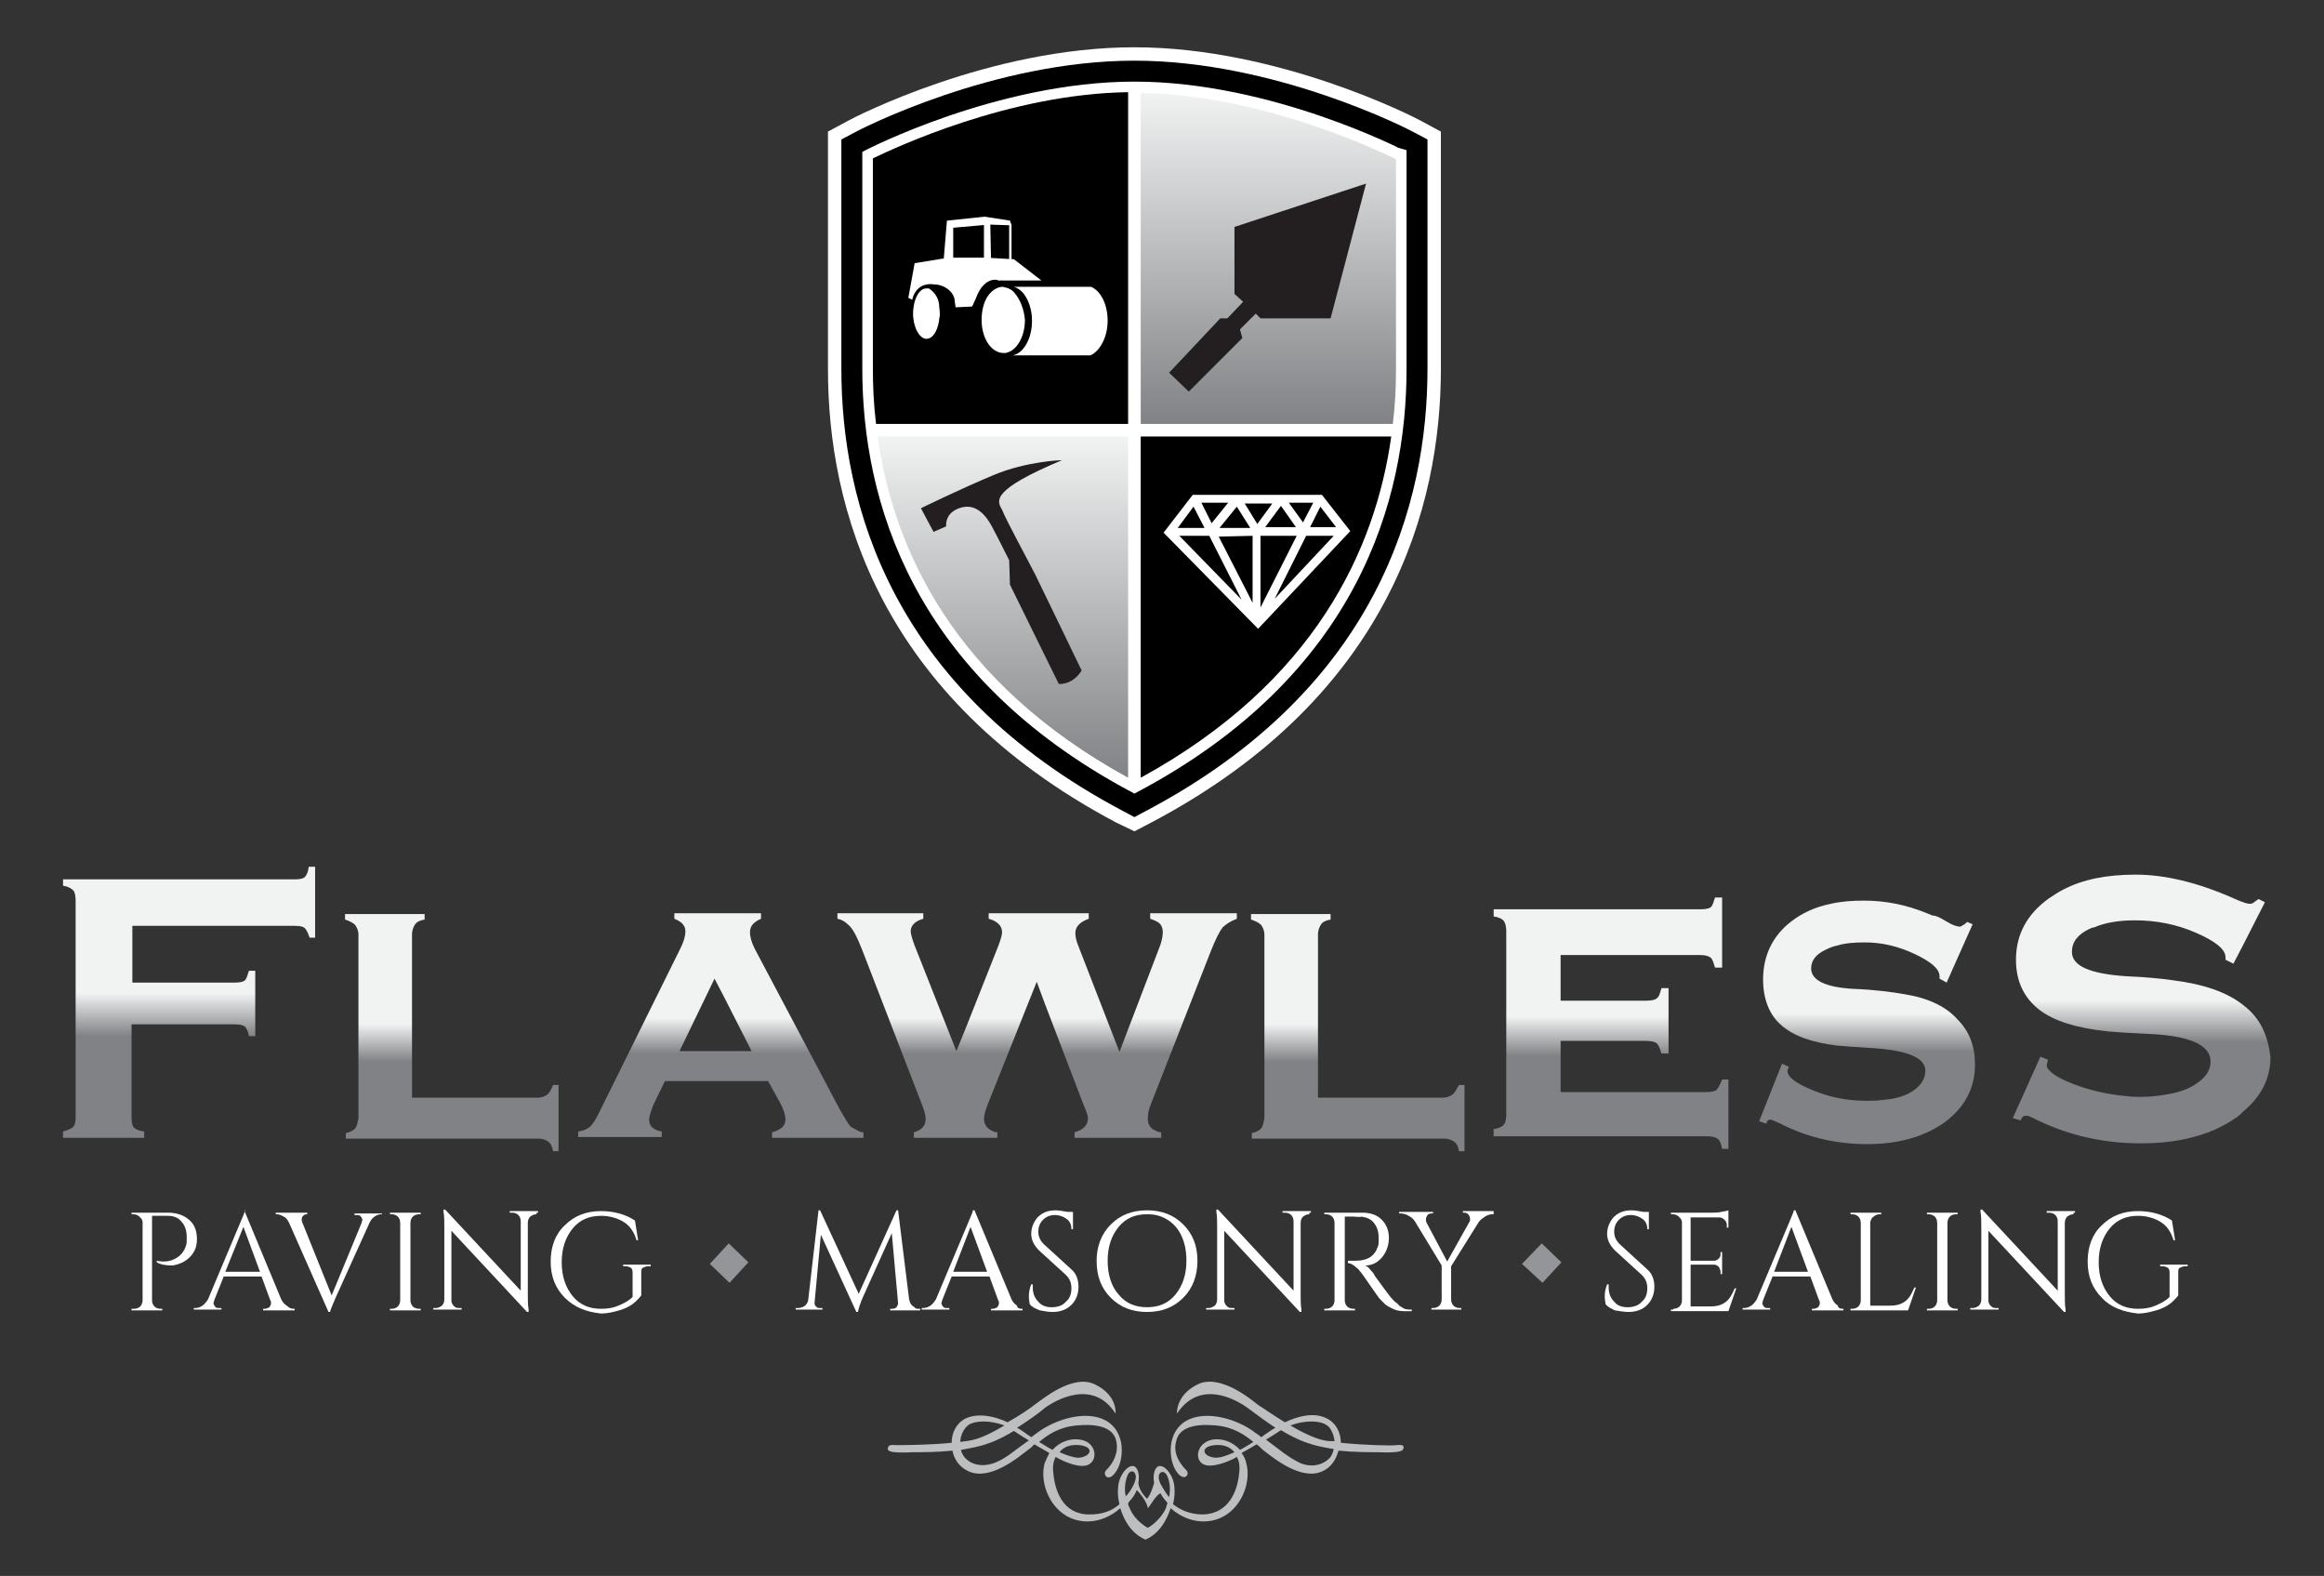 <?xml version="1.0" encoding="utf-8"?>
<!-- Generator: Adobe Illustrator 18.1.1, SVG Export Plug-In . SVG Version: 6.00 Build 0)  -->
<!DOCTYPE svg PUBLIC "-//W3C//DTD SVG 1.1//EN" "http://www.w3.org/Graphics/SVG/1.1/DTD/svg11.dtd">
<svg version="1.1" id="Layer_1" xmlns="http://www.w3.org/2000/svg" xmlns:xlink="http://www.w3.org/1999/xlink" x="0px" y="0px"
	 viewBox="0 0 295 200" enable-background="new 0 0 295 200" xml:space="preserve">
<rect x="0" y="0" width="295" height="200" fill="#333333" stroke="none"/>
<path fill="#FFFFFF" d="M141.7,104.4c-30.2-16-36.6-40.1-36.6-57.5V16.7l2.6-1.4c0.7-0.4,17.9-9.3,36.3-9.3
	c18.3,0,35.6,8.9,36.3,9.3l2.6,1.4v30.1c0,17.4-6.4,41.5-36.6,57.5l-2.3,1.2L141.7,104.4z"/>
<path d="M142.5,102.9c-29.5-15.6-35.7-39.1-35.7-56.1V17.7l1.7-0.9c0.7-0.4,17.6-9.1,35.5-9.1c17.9,0,34.8,8.7,35.5,9.1l1.7,0.9
	v29.1c0,17-6.2,40.5-35.7,56.1l-1.5,0.8L142.5,102.9z"/>
<path fill="#FFFFFF" stroke="#FFFFFF" stroke-width="1.084" stroke-miterlimit="10" d="M144,10.9c-17.3,0-34,8.7-34,8.7
	s0,10.8,0,27.2c0,16.4,6.1,38.5,34,53.3c28-14.8,34-36.9,34-53.3c0-16.4,0-27.2,0-27.2S161.3,10.9,144,10.9z"/>
<path d="M144.8,98.7c22.1-12.1,29.8-29,31.8-43.3h-31.8V98.7z"/>
<path d="M143.2,11.7c-15.1,0.2-29.7,7.1-32.4,8.4v26.7c0,2.2,0.1,4.5,0.4,7h32V11.7z"/>
<linearGradient id="SVGID_1_" gradientUnits="userSpaceOnUse" x1="127.281" y1="98.722" x2="127.281" y2="55.392">
	<stop  offset="0" style="stop-color:#808285"/>
	<stop  offset="1" style="stop-color:#F1F2F2"/>
</linearGradient>
<path fill="url(#SVGID_1_)" d="M111.4,55.4c2,14.3,9.7,31.2,31.8,43.3V55.4H111.4z"/>
<linearGradient id="SVGID_2_" gradientUnits="userSpaceOnUse" x1="161.009" y1="53.779" x2="161.009" y2="11.74">
	<stop  offset="0" style="stop-color:#808285"/>
	<stop  offset="1" style="stop-color:#F1F2F2"/>
</linearGradient>
<path fill="url(#SVGID_2_)" d="M177.2,20.2c-2.7-1.3-17.3-8.2-32.4-8.4v42h32c0.3-2.4,0.4-4.7,0.4-7V20.2z"/>
<polygon fill="#231F20" points="156.7,28.8 156.7,37.3 157.8,38.3 155.8,40.4 155.8,40.4 154.9,40.4 148.4,47.3 150.9,49.7 
	157.7,42.9 157.4,41.8 157.4,41.8 159.4,39.8 160,40.4 168.9,40.4 173.4,23.3 "/>
<path fill="#FFFFFF" d="M167.8,62.8h-5.2h0h-11.2l-3.7,4.8l12,12.2l11.7-12.4L167.8,62.8z M159,68v8.5l-4.3-8.4L159,68z M154.8,67
	l2.2-2.7l1.7,2.7L154.8,67z M160,68l4.6,0l-4.6,9.1V68z M160.6,66.9l2-2.7l1.9,2.7L160.6,66.9z M163.6,63.8h3.1l-1.3,2.5L163.6,63.8
	z M159.6,66.5l-1.6-2.6h3.5L159.6,66.5z M153.8,66.4l-1.3-2.6h3.4L153.8,66.4z M157.6,76.1l-7.9-8.1l3.8,0L157.6,76.1z M165.8,68
	l3.5,0l-7.5,8L165.8,68z M169.6,66.9l-3.3,0l1.3-2.6L169.6,66.9z M151.5,64.3l1.4,2.7l-3.4,0L151.5,64.3z"/>
<path fill="#231F20" d="M134.8,58.4c0,0-4.4,0.1-8.7,1.9c-4.3,1.8-9.2,4.2-9.2,4.2l1.6,3l1.6-0.7c0,0-0.2-1.5,1.4-2.2
	c1.6-0.7,3.1-0.2,4.4,2.2c0.5,0.9,2.2,4.3,2.2,4.3l0.1,3.1l6.2,12.6c0,0,1.7,0.2,2.9-1.7c0,0-5.2-10.8-5.9-12.2
	c-0.7-1.4-3.7-6.9-4.2-8.2C126.5,63.5,125.8,62.2,134.8,58.4z"/>
<linearGradient id="SVGID_3_" gradientUnits="userSpaceOnUse" x1="24.025" y1="144.374" x2="24.025" y2="110.043">
	<stop  offset="0.375" style="stop-color:#808285"/>
	<stop  offset="0.533" style="stop-color:#F1F2F2"/>
</linearGradient>
<path fill="url(#SVGID_3_)" d="M38.7,111.3c-0.2,0.2-0.6,0.3-1.3,0.3H12H8v0.8c0.6,0.1,1,0.3,1.3,0.6c0.2,0.2,0.3,0.7,0.3,1.3v27.5
	c0,0.6-0.1,1-0.3,1.2c-0.2,0.2-0.6,0.4-1.3,0.6v0.8h10.3v-0.8v0c-0.7-0.1-1.1-0.3-1.3-0.5c-0.2-0.2-0.3-0.6-0.3-1.3V130h2.7h10.4
	c0.6,0,1.1,0.1,1.3,0.3c0.2,0.2,0.4,0.6,0.5,1.2h0.8v-2.2v-6.1h-0.8c-0.2,0.6-0.3,1-0.5,1.2c-0.2,0.2-0.6,0.3-1.3,0.3H16.8v-7.2h2.7
	h18c0.6,0,1,0.1,1.2,0.3c0.2,0.2,0.4,0.6,0.6,1.2H40v-3V110h-0.8C39.1,110.7,38.9,111.1,38.7,111.3z"/>
<linearGradient id="SVGID_4_" gradientUnits="userSpaceOnUse" x1="57.389" y1="146" x2="57.389" y2="115.919">
	<stop  offset="0.375" style="stop-color:#808285"/>
	<stop  offset="0.533" style="stop-color:#F1F2F2"/>
</linearGradient>
<path fill="url(#SVGID_4_)" d="M69.5,138.9c-0.3,0.2-0.7,0.4-1.2,0.4H52.3v-20.7c0-0.6,0.2-1,0.4-1.3c0.2-0.3,0.6-0.5,1.2-0.6v-0.7
	h-6.3h-3.8v0.7c0.6,0.2,1,0.4,1.3,0.7c0.2,0.3,0.4,0.7,0.4,1.2v23.3c-0.1,0.6-0.2,1-0.4,1.3c-0.3,0.3-0.7,0.5-1.2,0.6v0.7h24.4
	c0.6,0,1.1,0.2,1.3,0.4c0.3,0.2,0.5,0.6,0.6,1.2h0.7v-2.5v-5.9h-0.7C70,138.2,69.8,138.6,69.5,138.9z"/>
<linearGradient id="SVGID_5_" gradientUnits="userSpaceOnUse" x1="91.557" y1="144.374" x2="91.557" y2="115.919">
	<stop  offset="0.375" style="stop-color:#808285"/>
	<stop  offset="0.533" style="stop-color:#F1F2F2"/>
</linearGradient>
<path fill="url(#SVGID_5_)" d="M108,143c-0.3-0.3-0.7-1-1.4-2.2l-10.8-20.4c-0.4-0.8-0.6-1.5-0.6-2.1c0-0.8,0.5-1.3,1.4-1.7v-0.7
	h-6.2h-4.8v0.7c1,0.4,1.4,0.9,1.4,1.6c0,0.6-0.2,1.3-0.6,2.1l-10.4,21c-0.4,0.8-0.7,1.3-1.1,1.7c-0.4,0.3-0.8,0.5-1.5,0.6v0.7H84
	v-0.7c-1.1-0.2-1.6-0.7-1.6-1.5c0-0.4,0.2-1,0.5-1.8l1.5-3.1H87h10.5l1.6,2.9c0.4,0.8,0.6,1.4,0.6,2c0,0.8-0.6,1.3-1.7,1.6v0.7h11.6
	v-0.7c-0.3,0-0.5-0.1-0.7-0.2C108.6,143.3,108.3,143.2,108,143z M86.3,133.3l4.4-9.1l1.3,2.5l2.9,5.7l0.5,1H86.3z"/>
<linearGradient id="SVGID_6_" gradientUnits="userSpaceOnUse" x1="172.29" y1="146" x2="172.29" y2="115.919">
	<stop  offset="0.375" style="stop-color:#808285"/>
	<stop  offset="0.533" style="stop-color:#F1F2F2"/>
</linearGradient>
<path fill="url(#SVGID_6_)" d="M184.4,138.9c-0.3,0.2-0.7,0.4-1.2,0.4h-15.9v-20.7c0-0.6,0.2-1,0.4-1.3c0.2-0.3,0.6-0.5,1.2-0.6
	v-0.7h-6.5h-3.6v0.7c0.6,0.2,1,0.4,1.3,0.7c0.2,0.3,0.4,0.7,0.4,1.2v23.3c-0.1,0.6-0.2,1-0.4,1.3c-0.3,0.3-0.7,0.5-1.2,0.6v0.7h24.4
	c0.6,0,1,0.2,1.3,0.4c0.3,0.2,0.5,0.6,0.6,1.2h0.7v-2.5v-5.9h-0.7C184.9,138.2,184.7,138.6,184.4,138.9z"/>
<linearGradient id="SVGID_7_" gradientUnits="userSpaceOnUse" x1="204.456" y1="146.037" x2="204.456" y2="114.05">
	<stop  offset="0.375" style="stop-color:#808285"/>
	<stop  offset="0.533" style="stop-color:#F1F2F2"/>
</linearGradient>
<path fill="url(#SVGID_7_)" d="M217.9,138.3c-0.2,0.2-0.7,0.3-1.4,0.3h-18.4v-6.5h1.5h9.3c0.7,0,1.1,0.1,1.4,0.3
	c0.2,0.2,0.4,0.6,0.6,1.3h0.9v-2.7v-5.6l-0.9,0c-0.2,0.7-0.3,1.1-0.6,1.3c-0.2,0.2-0.7,0.3-1.4,0.3h-10.8v-5.8h1.6h16
	c0.7,0,1.1,0.1,1.4,0.3c0.3,0.2,0.4,0.7,0.6,1.3h0.9v-2.8v-6.1h-0.9c-0.2,0.6-0.3,1-0.5,1.2c-0.2,0.2-0.7,0.3-1.4,0.3H193h-3.4v0.9
	c0.6,0.1,1.1,0.3,1.3,0.6c0.2,0.3,0.3,0.7,0.3,1.3v23.2c0,0.6-0.1,1.1-0.3,1.3c-0.2,0.3-0.7,0.5-1.3,0.6v0.9h27
	c0.7,0,1.1,0.1,1.4,0.3c0.3,0.2,0.5,0.7,0.6,1.3h0.8v-2.6V137h-0.8C218.3,137.7,218.1,138.1,217.9,138.3z"/>
<linearGradient id="SVGID_8_" gradientUnits="userSpaceOnUse" x1="236.986" y1="145.043" x2="236.986" y2="114.225">
	<stop  offset="0.375" style="stop-color:#808285"/>
	<stop  offset="0.533" style="stop-color:#F1F2F2"/>
</linearGradient>
<path fill="url(#SVGID_8_)" d="M241.9,126.2c-1.7-0.3-3.9-0.6-6.6-0.7c-3.6-0.2-5.4-1.1-5.4-2.6c0-1,0.6-1.8,1.9-2.4
	c0.4-0.2,0.9-0.4,1.4-0.5c1-0.3,2.1-0.4,3.5-0.4c2.2,0,4.3,0.5,6.4,1.5c2.1,1,3.1,1.9,3.1,2.8c0,0.1,0,0.2,0,0.2c0,0,0,0.1,0,0.1
	l0.9,0.5l1.2-2.7l2.1-4.7l-0.7-0.3c-0.2,0.2-0.3,0.3-0.5,0.4c-0.2,0.1-0.3,0.2-0.4,0.2c-0.4,0-1-0.2-1.8-0.7
	c-0.8-0.5-1.3-0.7-1.6-0.7c-0.1,0-0.3-0.1-0.8-0.3c-2.7-1.1-5.3-1.6-8-1.6c-1.5,0-2.9,0.1-4.2,0.4c-2,0.4-3.7,1.2-5.1,2.3
	c-2.3,1.8-3.5,4.3-3.5,7.3c0,2.5,0.8,4.5,2.3,5.8c1.6,1.4,3.9,2.2,7.1,2.6c1.1,0.1,2.5,0.2,4.3,0.3c4.6,0.3,6.9,1.2,6.9,2.9
	c0,1.1-0.7,2.1-2,2.8c-0.9,0.5-2.1,0.8-3.5,0.9c-0.6,0.1-1.3,0.1-2,0.1c-2.3,0-4.5-0.4-6.7-1.3c-1.7-0.7-2.7-1.3-3.1-1.9
	c-0.1-0.2-0.2-0.3-0.2-0.5c0-0.1,0-0.2,0.1-0.4c0-0.1,0-0.2,0.1-0.2l-0.9-0.4l-2.9,7.3l0.9,0.3c0.1-0.2,0.1-0.3,0.2-0.4
	c0.1-0.1,0.2-0.1,0.4-0.1c0.1,0,0.5,0.2,1.2,0.5c3.5,1.8,7.2,2.6,11,2.6c3.7,0,6.8-0.8,9.3-2.4c0.2-0.1,0.4-0.3,0.6-0.4
	c2.5-1.9,3.8-4.3,3.8-7.3c0-2.3-0.7-4.2-2.2-5.7C247.1,127.8,244.9,126.7,241.9,126.2z"/>
<linearGradient id="SVGID_9_" gradientUnits="userSpaceOnUse" x1="271.593" y1="144.921" x2="271.593" y2="111.142">
	<stop  offset="0.375" style="stop-color:#808285"/>
	<stop  offset="0.533" style="stop-color:#F1F2F2"/>
</linearGradient>
<path fill="url(#SVGID_9_)" d="M284.8,127.6c-2.1-1.7-5.1-2.7-9-3.2c-1.4-0.2-3.4-0.4-5.8-0.5c-4.7-0.3-7-1.3-7-3.1
	c0-1.2,0.7-2.2,2.2-2.9c0.2-0.1,0.4-0.2,0.6-0.2c1.4-0.6,3.1-0.9,5.2-0.9c2.7,0,5.3,0.5,7.8,1.6c2.5,1.1,3.7,2.1,3.7,3.1
	c0,0.1,0,0.2,0,0.2c0,0,0,0.1,0,0.1l1,0.5l1.2-2.3l2.8-5.5l-0.8-0.4c-0.3,0.2-0.6,0.4-0.7,0.5c-0.2,0.1-0.3,0.1-0.5,0.1
	c-0.2,0-0.9-0.2-2-0.7c-4.5-2-8.7-3-12.4-3c-3.7,0-6.7,0.6-9.2,1.9c-0.6,0.3-1.2,0.7-1.8,1.1c-2.8,2-4.2,4.6-4.2,7.8
	c0,2.7,1,4.8,2.9,6.3c1.9,1.5,4.9,2.4,8.8,2.8c1.1,0.1,2.7,0.2,4.8,0.3c5.5,0.2,8.2,1.4,8.2,3.5c0,1.3-0.8,2.3-2.4,3.2
	c-1.1,0.6-2.4,0.9-3.8,1.1c-0.8,0.1-1.6,0.2-2.4,0.2c-0.1,0-0.2,0-0.4,0c-0.6,0-1.1,0-1.7-0.1c0,0-0.1,0-0.1,0c0,0,0,0,0,0
	c-2-0.2-4-0.6-6-1.3c-2-0.7-3.2-1.4-3.7-2c-0.2-0.2-0.3-0.4-0.3-0.6c0-0.1,0.1-0.3,0.1-0.5c0-0.1,0-0.1,0.1-0.2l-1-0.4l-3.5,7.8
	l1,0.3c0.1-0.3,0.2-0.4,0.3-0.5c0.1-0.1,0.3-0.1,0.5-0.1c0.2,0,0.6,0.2,1.4,0.6c4.2,2,8.5,2.9,13.1,2.9c3.7,0,6.8-0.6,9.5-1.8
	c0.8-0.4,1.6-0.8,2.3-1.3c0.4-0.2,0.7-0.5,1-0.8c0,0,0.1-0.1,0.1-0.1c2.3-1.9,3.5-4.2,3.5-6.9C287.9,131.4,286.9,129.2,284.8,127.6z
	"/>
<linearGradient id="SVGID_10_" gradientUnits="userSpaceOnUse" x1="131.674" y1="144.374" x2="131.674" y2="115.919">
	<stop  offset="0.375" style="stop-color:#808285"/>
	<stop  offset="0.533" style="stop-color:#F1F2F2"/>
</linearGradient>
<path fill="url(#SVGID_10_)" d="M146,115.9v0.7c0.6,0.2,1,0.4,1.2,0.6c0.3,0.3,0.4,0.7,0.4,1.1c0,0.4-0.1,1-0.3,1.6l-3.9,10.2
	l-1.3,3.4l-5.2-13.4c-0.3-0.7-0.4-1.3-0.4-1.7c0-0.8,0.6-1.4,1.7-1.8v-0.7h-7.7h-5v0.7c1.1,0.3,1.7,0.9,1.7,1.7c0,0.4-0.2,1-0.5,1.8
	l-4,10.1l-1.3,3.2l-5.3-13.4c-0.3-0.8-0.5-1.5-0.5-1.8c0-0.7,0.5-1.3,1.6-1.6v-0.7h-6.8h-4.1v0.7c0.5,0.1,0.9,0.3,1.3,0.7
	c0.6,0.4,1.2,1.6,1.9,3.4l7.5,19.4c0.3,0.8,0.5,1.4,0.5,1.9c0,0.9-0.5,1.4-1.5,1.7v0.7h10.6v-0.7c-0.3,0-0.5-0.1-0.7-0.2
	c-0.6-0.3-1-0.8-1-1.5c0-0.5,0.2-1.1,0.5-1.9l6.2-15.5l1,2.7l4.9,12.8c0.4,0.9,0.6,1.5,0.6,1.8c0,0.9-0.6,1.5-1.7,1.8v0.7h11v-0.7
	c-0.3,0-0.5-0.1-0.7-0.2c-0.7-0.3-1-0.8-1-1.5c0-0.6,0.1-1.2,0.4-1.9l7.6-19.4c0.6-1.5,1.1-2.5,1.5-3c0.4-0.4,1-0.8,1.8-1.1v-0.7
	h-6.3H146z"/>
<path fill="#FFFFFF" stroke="#231F20" stroke-width="0" stroke-linecap="round" stroke-linejoin="round" d="M269.6,139.1
	C269.6,139.1,269.6,139.1,269.6,139.1"/>
<path fill="#BCBEC0" d="M177.3,183.4c-0.6,0.1-4.3,0-7.1-0.3c0-1.3-0.6-2.5-1.8-3.1c-1.6-0.8-3.6-0.3-5.3,0.5
	c-1.5-0.9-2.9-1.9-3.4-2.2c-1-0.8-4.9-4-7.7-2.6c-2.8,1.4-2.6,3.7-2.6,3.7c2.9-4.4,7.5-1.8,9-0.7c0.8,0.6,2,1.5,3.5,2.5
	c-0.4,0.2-0.8,0.5-1.1,0.7c-0.2,0.1-0.4,0.3-0.7,0.5c-0.2-0.2-0.5-0.4-0.8-0.6c-2.2-1.7-6.2-2.9-8.7-1.5c-2.5,1.4-2.3,4.9-1.3,6.4
	c1,1.5,1.8,0.4,1.3-0.1c-1-1-1.7-2.3-1.3-3.7c0.3-1.4,1.7-2.3,5-2c2.3,0.2,3.7,1.2,4.8,2.1c-0.5,0.3-1.1,0.7-1.7,1
	c-0.9-1-2.2-1.5-3.5-1.3c-2,0.4-2.3,2.5-1.2,3.1c1,0.6,3.3-0.3,4.3-0.9c0.3,0.5,0.4,1.2,0.3,2c-0.2,2.3-1.3,5.2-4.6,5.3
	c-1.7,0-2.9-0.6-3.8-1.3c0.3-1.2,0.2-2.2,0.1-2.7c-0.3-1.3-1.3-2.4-2-2.1c-0.4,0.2-0.7,1-0.5,2.1h0c0,0-0.4,1.5-0.9,2
	c0,0-1-0.9-1.1-2l0,0c0.2-1.1-0.1-1.9-0.5-2.1c-0.7-0.3-1.7,0.8-2,2.1c-0.1,0.5-0.2,1.5,0.1,2.7c-0.9,0.8-2.1,1.3-3.8,1.3
	c-3.4,0-4.4-3-4.6-5.3c-0.1-0.8,0-1.4,0.3-2c1,0.6,3.3,1.6,4.3,0.9c1.1-0.7,0.8-2.8-1.2-3.1c-1.3-0.2-2.6,0.3-3.5,1.3
	c-0.6-0.3-1.2-0.7-1.7-1c1.1-0.9,2.5-1.9,4.8-2.1c3.3-0.3,4.7,0.6,5,2c0.3,1.4-0.3,2.7-1.3,3.7c-0.5,0.5,0.3,1.7,1.3,0.1
	c1-1.5,1.2-5-1.3-6.4c-2.5-1.4-6.4-0.2-8.7,1.5c-0.3,0.2-0.5,0.4-0.8,0.6c-0.2-0.2-0.5-0.3-0.7-0.5c-0.3-0.2-0.7-0.5-1.1-0.7
	c1.4-0.9,2.7-1.8,3.5-2.5c1.5-1.1,6.2-3.7,9,0.7c0,0,0.3-2.3-2.6-3.7c-2.8-1.4-6.7,1.9-7.7,2.6c-0.5,0.4-1.8,1.3-3.4,2.2
	c-1.7-0.8-3.7-1.2-5.3-0.5c-1.2,0.6-1.8,1.8-1.8,3.1c-2.8,0.3-6.5,0.3-7.1,0.3c-0.8-0.1-1,0.1-1,0.5c0,0.4,1,0.5,3.1,0.4
	c1.3,0,3.2,0,5.1-0.2c0.2,1.1,0.9,2.1,2,2.6c2.7,1.3,6.3-1.7,7.6-2.7c0.3-0.2,0.5-0.4,0.8-0.7c0.7,0.4,1.4,0.8,1.9,1.1
	c-0.2,0.4-0.4,0.8-0.6,1.3c-0.6,2.2,0.4,5.3,2.8,6.7c2.1,1.2,4.8,0.8,6.8-1c0.5,1.6,1.4,3.2,3.2,4c1.8-0.8,2.7-2.5,3.2-4
	c2,1.8,4.7,2.2,6.8,1c2.4-1.4,3.4-4.5,2.8-6.7c-0.1-0.5-0.3-0.9-0.6-1.3c0.5-0.3,1.1-0.6,1.9-1.1c0.3,0.2,0.6,0.5,0.8,0.7
	c1.3,1,4.9,4,7.6,2.7c1.1-0.5,1.7-1.5,2-2.6c2,0.2,3.9,0.2,5.1,0.2c2.2,0.1,3.1-0.1,3.1-0.4C178.3,183.5,178.1,183.3,177.3,183.4z
	 M154.3,185c-1.6-0.1-2.1-1.4-0.1-1.6c1.1-0.1,1.9,0.2,2.5,0.9C155.8,184.7,155,185,154.3,185z M137,183.4c2,0.2,1.5,1.5-0.1,1.6
	c-0.6,0-1.5-0.3-2.4-0.7C135,183.6,135.9,183.3,137,183.4z M123,180.8c0.8-0.5,2.6-0.6,4.5,0.1c-1.5,0.9-3.1,1.7-4.3,1.9
	c-0.4,0.1-0.8,0.1-1.3,0.2C121.9,182.1,122.4,181.2,123,180.8z M126.6,185.5c-1.5,0.7-3.2,0.6-4.2-0.6c-0.2-0.3-0.4-0.6-0.4-0.9
	c1.1-0.2,2.3-0.4,3.4-0.8c1.2-0.4,2.3-1,3.3-1.6c0.1,0.1,0.2,0.1,0.3,0.2c0.6,0.4,1.1,0.7,1.6,1C129,183.9,127.8,185,126.6,185.5z
	 M143.1,187.3c0.4-1.1,1.5-0.5,0.9,0.9c-0.2,0.5-0.6,1.2-1.1,1.7C142.7,189,142.8,188.1,143.1,187.3z M148,191.4
	c-0.8,1.7-2.3,2.5-2.3,2.5s-1.6-0.8-2.3-2.5c-0.1-0.2-0.2-0.4-0.2-0.6c0-0.1,0.1-0.1,0.1-0.2c0.5-0.5,0.8-1,1-1.5
	c0.4,0.4,1.3,1.5,1.4,2.3c0.4-0.4,0.9-1.5,1.6-1.9c0.2,0.4,0.5,0.8,0.8,1.1c0,0.1,0.1,0.1,0.1,0.2
	C148.1,190.9,148.1,191.1,148,191.4z M148.4,190c-0.5-0.6-0.8-1.2-1.1-1.7c-0.7-1.5,0.5-2,0.9-0.9C148.5,188.1,148.6,189,148.4,190z
	 M168.9,184.9c-1,1.2-2.8,1.4-4.2,0.6c-1.2-0.6-2.4-1.6-4-2.8c0.5-0.3,1-0.6,1.6-1c0.1-0.1,0.2-0.1,0.3-0.2c1,0.6,2.1,1.2,3.3,1.6
	c1.1,0.4,2.2,0.6,3.4,0.8C169.2,184.3,169.1,184.6,168.9,184.9z M168.1,182.8c-1.1-0.2-2.8-1-4.3-1.9c1.9-0.7,3.7-0.6,4.5-0.1
	c0.6,0.3,1,1.2,1.1,2.1C168.9,182.9,168.5,182.9,168.1,182.8z"/>
<g>
	<path fill="#FFFFFF" d="M25,157.3c0,0.5-0.1,1-0.3,1.4c-0.4,0.8-1.1,1.4-2,1.7c-0.3,0.1-0.6,0.2-0.9,0.2c-0.7,0-1.4-0.1-1.9-0.4
		v-0.2c0.9,0.2,1.7,0.1,2.4-0.3c0.6-0.3,1.1-0.9,1.3-1.6c0.1-0.2,0.1-0.5,0.1-0.7s0-0.3,0-0.4c0-0.8-0.2-1.5-0.7-2
		c-0.4-0.5-1-0.7-1.7-0.7h-2V165c0,0.3,0.1,0.6,0.3,0.8c0.2,0.2,0.5,0.3,0.8,0.3h0.2v0.2h-3.9v-0.2H17c0.3,0,0.6-0.1,0.8-0.3
		c0.2-0.2,0.3-0.5,0.3-0.8v-9.9c0-0.3-0.2-0.5-0.4-0.7c-0.2-0.2-0.5-0.3-0.8-0.3h-0.2l0-0.2h4.6c1.1,0,2,0.3,2.7,0.9
		C24.7,155.4,25,156.2,25,157.3z"/>
	<path fill="#FFFFFF" d="M37.3,166.1h0.1v0.2h-4v-0.2h0.2c0.2,0,0.4-0.1,0.6-0.2c0.1-0.2,0.2-0.3,0.2-0.5c0-0.1,0-0.3-0.1-0.4
		l-1.1-3h-4.8l-1.2,3c0,0.1-0.1,0.3-0.1,0.4s0.1,0.3,0.2,0.4c0.1,0.2,0.3,0.2,0.6,0.2h0.2v0.2h-3.5v-0.2h0.2c0.3,0,0.6-0.1,0.9-0.3
		c0.3-0.2,0.5-0.5,0.7-0.8l4-9.5c0.4-1,0.7-1.6,0.7-1.8H31l4.7,11.3c0.2,0.4,0.4,0.6,0.7,0.8C36.7,166,37,166.1,37.3,166.1z
		 M28.6,161.4H33l-2.1-5.7L28.6,161.4z"/>
	<path fill="#FFFFFF" d="M48.6,154.1h-0.2c-0.4,0-0.8,0.2-1.1,0.5c-0.2,0.2-0.3,0.4-0.4,0.6l-4.3,9.5c-0.4,1-0.7,1.6-0.7,1.8h-0.2
		l-5-11.3c-0.2-0.4-0.4-0.7-0.7-0.8c-0.3-0.2-0.6-0.3-0.9-0.3h-0.1v-0.2h4v0.2H39c-0.4,0-0.6,0.2-0.7,0.5c0,0.1,0,0.2,0,0.2
		c0,0.1,0,0.2,0.1,0.4l3.7,9.2l3.8-9.2c0-0.1,0.1-0.3,0.1-0.4s-0.1-0.3-0.2-0.4c-0.1-0.2-0.3-0.2-0.6-0.2h-0.2v-0.2h3.5V154.1z"/>
	<path fill="#FFFFFF" d="M49.7,166.1c0.3,0,0.6-0.1,0.8-0.3c0.2-0.2,0.3-0.5,0.3-0.8v-9.8c0-0.3-0.1-0.6-0.3-0.8
		c-0.2-0.2-0.5-0.3-0.8-0.3h-0.2v-0.2h3.9v0.2h-0.2c-0.3,0-0.6,0.1-0.8,0.3s-0.3,0.5-0.3,0.8v9.8c0,0.3,0.1,0.6,0.3,0.8
		c0.2,0.2,0.5,0.3,0.8,0.3h0.2v0.2h-3.9v-0.2H49.7z"/>
	<path fill="#FFFFFF" d="M68.1,154.1c-0.3,0-0.5,0.1-0.8,0.3c-0.2,0.2-0.3,0.5-0.3,0.8v9.1c0,0.7,0,1.3,0.1,1.9l0,0.3h-0.2
		l-9.6-10.3v8.8c0,0.4,0.2,0.7,0.5,0.9c0.2,0.1,0.3,0.1,0.5,0.1h0.3v0.2h-3.6v-0.2h0.3c0.3,0,0.5-0.1,0.8-0.3
		c0.2-0.2,0.3-0.5,0.3-0.8v-9.2c0-0.7,0-1.4-0.1-1.9l0-0.3h0.2l9.6,10.3v-8.8c0-0.3-0.1-0.6-0.3-0.8c-0.2-0.2-0.5-0.3-0.8-0.3h-0.3
		v-0.2h3.6v0.2H68.1z"/>
	<path fill="#FFFFFF" d="M71.7,164.7c-1.2-1.2-1.8-2.7-1.8-4.6c0-1.9,0.6-3.5,1.8-4.6c1.2-1.2,2.7-1.8,4.6-1.8
		c1.6,0,3.1,0.4,4.3,1.2l0.4,2.5h-0.2c-0.3-1-0.8-1.8-1.6-2.3c-0.8-0.5-1.8-0.8-2.9-0.8c-1.5,0-2.7,0.5-3.6,1.6
		c-0.9,1.1-1.4,2.5-1.4,4.3c0,1.8,0.5,3.2,1.4,4.3c0.9,1.1,2.1,1.6,3.6,1.6c0.8,0,1.5-0.1,2.2-0.4c0.7-0.3,1.3-0.6,1.8-1.1v-3.1
		c0-0.3-0.1-0.5-0.2-0.6c-0.2-0.1-0.4-0.2-0.7-0.2h-0.3v-0.2h3.5v0.2h-0.3c-0.3,0-0.5,0.1-0.7,0.2c-0.2,0.1-0.2,0.3-0.2,0.6v2.9
		c-0.3,0.4-0.7,0.8-1.1,1.1c-0.4,0.3-1,0.6-1.7,0.8c-0.7,0.2-1.5,0.4-2.3,0.4C74.4,166.5,72.9,165.9,71.7,164.7z"/>
	<path fill="#FFFFFF" d="M116.5,166.1h0.3v0.2H113v-0.2h0.3c0.2,0,0.4-0.1,0.5-0.2c0.1-0.2,0.2-0.3,0.2-0.5l-0.8-8.9l-3.7,8.2
		c-0.3,0.7-0.5,1.3-0.6,1.8h-0.2l-4.5-9.8l-0.8,8.6c0,0.2,0,0.4,0.2,0.5c0.1,0.2,0.3,0.2,0.5,0.2h0.3v0.2h-3.4v-0.2h0.3
		c0.3,0,0.6-0.1,0.9-0.3c0.2-0.2,0.4-0.5,0.4-0.8l1.3-11.3h0.2l4.9,10.6l4.8-10.6h0.2l1.4,11.3c0.1,0.5,0.3,0.8,0.7,1
		C116.1,166,116.3,166.1,116.5,166.1z"/>
	<path fill="#FFFFFF" d="M129.7,166.1h0.1v0.2h-4v-0.2h0.2c0.2,0,0.4-0.1,0.6-0.2c0.1-0.2,0.2-0.3,0.2-0.5c0-0.1,0-0.3-0.1-0.4
		l-1.1-3h-4.8l-1.2,3c0,0.1-0.1,0.3-0.1,0.4s0.1,0.3,0.2,0.4c0.1,0.2,0.3,0.2,0.6,0.2h0.2v0.2h-3.5v-0.2h0.2c0.3,0,0.6-0.1,0.9-0.3
		c0.3-0.2,0.5-0.5,0.7-0.8l4-9.5c0.4-1,0.7-1.6,0.7-1.8h0.2l4.7,11.3c0.2,0.4,0.4,0.6,0.7,0.8C129.1,166,129.4,166.1,129.7,166.1z
		 M121,161.4h4.3l-2.1-5.7L121,161.4z"/>
	<path fill="#FFFFFF" d="M130.7,165.5c0-0.2-0.1-0.5-0.1-1c0-0.5,0.1-1,0.3-1.5h0.2c0,0.1,0,0.3,0,0.4c0,0.7,0.2,1.3,0.7,1.8
		c0.4,0.5,1,0.7,1.7,0.7c0.7,0,1.4-0.2,1.8-0.7c0.5-0.4,0.7-1,0.7-1.7s-0.2-1.2-0.7-1.7l-3.4-3.1c-0.6-0.6-1-1.3-1-2.1
		c0-0.8,0.3-1.5,0.8-2.1c0.6-0.6,1.3-0.9,2.3-0.9c0.4,0,1,0.1,1.5,0.2h0.7v2.2h-0.2c0-0.6-0.2-1-0.6-1.3c-0.4-0.3-0.9-0.5-1.5-0.5
		c-0.6,0-1.1,0.2-1.5,0.6c-0.4,0.4-0.6,0.9-0.6,1.5s0.2,1.1,0.7,1.6l3.5,3.2c0.6,0.5,0.9,1.3,0.9,2.2c0,0.9-0.3,1.7-0.9,2.3
		c-0.6,0.6-1.4,0.9-2.4,0.9c-0.5,0-1.1-0.1-1.6-0.2C131.5,166.1,131,165.9,130.7,165.5z"/>
	<path fill="#FFFFFF" d="M141,155.4c1.2-1.2,2.7-1.8,4.6-1.8c1.9,0,3.4,0.6,4.6,1.8c1.2,1.2,1.8,2.7,1.8,4.6c0,1.9-0.6,3.5-1.8,4.7
		c-1.2,1.2-2.7,1.8-4.6,1.8c-1.9,0-3.4-0.6-4.6-1.8c-1.2-1.2-1.8-2.7-1.8-4.7C139.2,158.2,139.8,156.6,141,155.4z M142,164.3
		c0.9,1.1,2.1,1.6,3.6,1.6c1.5,0,2.7-0.5,3.6-1.6c0.9-1.1,1.4-2.5,1.4-4.3c0-1.2-0.2-2.2-0.6-3.1c-0.4-0.9-1-1.6-1.8-2.1
		c-0.8-0.5-1.6-0.7-2.6-0.7c-1.5,0-2.7,0.5-3.6,1.6c-0.9,1.1-1.4,2.5-1.4,4.3C140.6,161.8,141.1,163.3,142,164.3z"/>
	<path fill="#FFFFFF" d="M166.2,154.1c-0.3,0-0.5,0.1-0.8,0.3c-0.2,0.2-0.3,0.5-0.3,0.8v9.1c0,0.7,0,1.3,0.1,1.9l0,0.3h-0.2
		l-9.6-10.3v8.8c0,0.4,0.2,0.7,0.5,0.9c0.2,0.1,0.3,0.1,0.5,0.1h0.3v0.2h-3.6v-0.2h0.3c0.3,0,0.5-0.1,0.8-0.3
		c0.2-0.2,0.3-0.5,0.3-0.8v-9.2c0-0.7,0-1.4-0.1-1.9l0-0.3h0.2l9.6,10.3v-8.8c0-0.3-0.1-0.6-0.3-0.8c-0.2-0.2-0.5-0.3-0.8-0.3h-0.3
		v-0.2h3.6v0.2H166.2z"/>
	<path fill="#FFFFFF" d="M171.8,154.4h-1.1V165c0,0.3,0.1,0.6,0.3,0.8c0.2,0.2,0.5,0.3,0.8,0.3h0.2l0,0.2h-3.9v-0.2h0.2
		c0.3,0,0.6-0.1,0.8-0.3c0.2-0.2,0.3-0.5,0.3-0.8v-9.8c0-0.3-0.1-0.6-0.3-0.8c-0.2-0.2-0.5-0.3-0.8-0.3h-0.2v-0.2h4.8
		c1.1,0,1.9,0.3,2.5,0.9c0.6,0.6,0.9,1.4,0.9,2.3c0,0.9-0.3,1.8-0.9,2.5c-0.6,0.7-1.3,1-2.1,1c0.2,0.1,0.4,0.2,0.6,0.5
		c0.2,0.2,0.5,0.5,0.6,0.8c1,1.4,1.7,2.3,2,2.7c0.3,0.3,0.5,0.6,0.7,0.7c0.1,0.1,0.3,0.2,0.4,0.4c0.2,0.1,0.3,0.2,0.5,0.3
		c0.3,0.2,0.7,0.2,1.1,0.2v0.2h-1c-0.5,0-1-0.1-1.4-0.3c-0.4-0.2-0.8-0.4-1-0.6c-0.2-0.2-0.4-0.4-0.6-0.6c-0.2-0.2-0.6-0.8-1.3-1.8
		c-0.7-1-1.1-1.6-1.3-1.8c-0.1-0.1-0.2-0.3-0.4-0.4c-0.4-0.4-0.8-0.6-1.1-0.6V160c0.1,0,0.2,0,0.4,0c0.2,0,0.3,0,0.6,0
		c1.5,0,2.4-0.6,2.8-1.8c0.1-0.2,0.1-0.5,0.1-0.7c0-0.2,0-0.3,0-0.4c0-0.8-0.2-1.4-0.6-1.9c-0.4-0.5-0.9-0.7-1.6-0.8
		C172.6,154.5,172.2,154.4,171.8,154.4z"/>
	<path fill="#FFFFFF" d="M189.7,154.1h-0.2c-0.4,0-0.7,0.1-1,0.3c-0.3,0.2-0.6,0.4-0.8,0.7l-3.5,5.6v4.2c0,0.3,0.1,0.6,0.3,0.8
		c0.2,0.2,0.5,0.3,0.8,0.3h0.2v0.2h-3.8v-0.2h0.2c0.3,0,0.6-0.1,0.8-0.3c0.2-0.2,0.3-0.5,0.3-0.8v-4.3l-3.4-5.6
		c-0.2-0.3-0.4-0.5-0.8-0.7c-0.3-0.2-0.7-0.3-1-0.3h-0.2v-0.2h4.3v0.2h-0.2c-0.3,0-0.5,0.1-0.6,0.4c-0.1,0.1-0.1,0.3-0.1,0.4
		c0,0.1,0,0.2,0.1,0.4l2.6,4.9l2.8-5c0.1-0.1,0.1-0.2,0.1-0.4c0-0.1,0-0.2-0.1-0.4c-0.1-0.2-0.3-0.4-0.6-0.4h-0.2v-0.2h3.9V154.1z"
		/>
	<path fill="#FFFFFF" d="M203.8,165.5c0-0.2-0.1-0.5-0.1-1c0-0.5,0.1-1,0.3-1.5h0.2c0,0.1,0,0.3,0,0.4c0,0.7,0.2,1.3,0.7,1.8
		c0.4,0.5,1,0.7,1.7,0.7c0.7,0,1.4-0.2,1.8-0.7c0.5-0.4,0.7-1,0.7-1.7s-0.2-1.2-0.7-1.7l-3.4-3.1c-0.6-0.6-1-1.3-1-2.1
		c0-0.8,0.3-1.5,0.8-2.1c0.6-0.6,1.3-0.9,2.3-0.9c0.4,0,1,0.1,1.5,0.2h0.7v2.2h-0.2c0-0.6-0.2-1-0.6-1.3c-0.4-0.3-0.9-0.5-1.5-0.5
		c-0.6,0-1.1,0.2-1.5,0.6c-0.4,0.4-0.6,0.9-0.6,1.5s0.2,1.1,0.7,1.6l3.5,3.2c0.6,0.5,0.9,1.3,0.9,2.2c0,0.9-0.3,1.7-0.9,2.3
		c-0.6,0.6-1.4,0.9-2.4,0.9c-0.5,0-1.1-0.1-1.7-0.2C204.6,166.1,204.1,165.9,203.8,165.5z"/>
	<path fill="#FFFFFF" d="M212.4,166.1c0.3,0,0.6-0.1,0.8-0.3c0.2-0.2,0.3-0.5,0.3-0.8v-9.9c0-0.3-0.2-0.5-0.4-0.7
		c-0.2-0.2-0.5-0.3-0.8-0.3h-0.2l0-0.2h5.2c0.4,0,0.8,0,1.2-0.1c0.4-0.1,0.7-0.1,0.9-0.2v2.2h-0.2v-0.3c0-0.3-0.1-0.5-0.3-0.7
		c-0.2-0.2-0.4-0.3-0.7-0.3h-3.6v5.5h3c0.2,0,0.4-0.1,0.6-0.3c0.2-0.2,0.2-0.4,0.2-0.6v-0.2h0.2v2.8h-0.2v-0.3
		c0-0.2-0.1-0.4-0.2-0.6c-0.2-0.2-0.4-0.3-0.6-0.3h-3v5.3h2.5c0.9,0,1.5-0.2,2-0.6s0.8-1,1.1-1.7h0.2l-1,2.9h-7.3v-0.2H212.4z"/>
	<path fill="#FFFFFF" d="M233.9,166.1h0.1v0.2h-4v-0.2h0.2c0.2,0,0.4-0.1,0.6-0.2c0.1-0.2,0.2-0.3,0.2-0.5c0-0.1,0-0.3-0.1-0.4
		l-1.1-3H225l-1.2,3c0,0.1-0.1,0.3-0.1,0.4s0.1,0.3,0.2,0.4c0.1,0.2,0.3,0.2,0.6,0.2h0.2v0.2h-3.5v-0.2h0.2c0.3,0,0.6-0.1,0.9-0.3
		s0.5-0.5,0.7-0.8l4-9.5c0.4-1,0.7-1.6,0.7-1.8h0.2l4.7,11.3c0.2,0.4,0.4,0.6,0.7,0.8C233.3,166,233.6,166.1,233.9,166.1z
		 M225.2,161.4h4.3l-2.1-5.7L225.2,161.4z"/>
	<path fill="#FFFFFF" d="M235.1,166.1c0.3,0,0.6-0.1,0.8-0.3c0.2-0.2,0.3-0.5,0.3-0.8v-9.8c0-0.3-0.1-0.6-0.3-0.8
		c-0.2-0.2-0.5-0.3-0.8-0.3h-0.2v-0.2h3.9v0.2h-0.2c-0.4,0-0.7,0.2-1,0.5c-0.1,0.2-0.2,0.4-0.2,0.6v10.5h2.5c0.9,0,1.5-0.2,2-0.6
		s0.8-1,1.1-1.7h0.2l-1,2.9h-7.3v-0.2H235.1z"/>
	<path fill="#FFFFFF" d="M244.8,166.1c0.3,0,0.6-0.1,0.8-0.3c0.2-0.2,0.3-0.5,0.3-0.8v-9.8c0-0.3-0.1-0.6-0.3-0.8
		c-0.2-0.2-0.5-0.3-0.8-0.3h-0.2v-0.2h3.9v0.2h-0.2c-0.3,0-0.6,0.1-0.8,0.3c-0.2,0.2-0.3,0.5-0.3,0.8v9.8c0,0.3,0.1,0.6,0.3,0.8
		c0.2,0.2,0.5,0.3,0.8,0.3h0.2v0.2h-3.9v-0.2H244.8z"/>
	<path fill="#FFFFFF" d="M263.2,154.1c-0.3,0-0.5,0.1-0.8,0.3c-0.2,0.2-0.3,0.5-0.3,0.8v9.1c0,0.7,0,1.3,0.1,1.9l0,0.3h-0.2
		l-9.6-10.3v8.8c0,0.4,0.2,0.7,0.5,0.9c0.2,0.1,0.3,0.1,0.5,0.1h0.3v0.2h-3.6v-0.2h0.3c0.3,0,0.5-0.1,0.8-0.3
		c0.2-0.2,0.3-0.5,0.3-0.8v-9.2c0-0.7,0-1.4-0.1-1.9l0-0.3h0.2l9.6,10.3v-8.8c0-0.3-0.1-0.6-0.3-0.8c-0.2-0.2-0.5-0.3-0.8-0.3h-0.3
		v-0.2h3.6v0.2H263.2z"/>
	<path fill="#FFFFFF" d="M266.8,164.7c-1.2-1.2-1.8-2.7-1.8-4.6c0-1.9,0.6-3.5,1.8-4.6c1.2-1.2,2.7-1.8,4.6-1.8
		c1.6,0,3.1,0.4,4.3,1.2l0.4,2.5h-0.2c-0.3-1-0.8-1.8-1.6-2.3c-0.8-0.5-1.8-0.8-2.9-0.8c-1.5,0-2.7,0.5-3.6,1.6
		c-0.9,1.1-1.4,2.5-1.4,4.3c0,1.8,0.5,3.2,1.4,4.3c0.9,1.1,2.1,1.6,3.6,1.6c0.8,0,1.5-0.1,2.2-0.4c0.7-0.3,1.3-0.6,1.8-1.1v-3.1
		c0-0.3-0.1-0.5-0.2-0.6c-0.2-0.1-0.4-0.2-0.7-0.2h-0.3v-0.2h3.5v0.2h-0.3c-0.3,0-0.5,0.1-0.7,0.2c-0.2,0.1-0.2,0.3-0.2,0.6v2.9
		c-0.3,0.4-0.7,0.8-1.1,1.1c-0.4,0.3-1,0.6-1.7,0.8c-0.7,0.2-1.5,0.4-2.3,0.4C269.5,166.5,267.9,165.9,266.8,164.7z"/>
</g>
<polygon fill="#939598" points="92.5,157.8 90.1,160.4 92.6,162.8 95,160.2 "/>
<polygon fill="#939598" points="195.7,157.8 193.2,160.4 195.8,162.8 198.2,160.2 "/>
<g>
	<path fill="#FFFFFF" d="M138.5,36.4H137h-2.8h-5.5c0.4,0.1,0.8,0.4,1.1,0.7c0.7,0.8,1.2,2.1,1.2,3.6c0,2.3-1.1,4.2-2.5,4.4h8.6h1.3
		c1.2-0.5,2.2-2.3,2.2-4.4C140.6,38.6,139.7,36.9,138.5,36.4z"/>
	<path fill="#FFFFFF" d="M128.8,37.2c-0.3-0.4-0.7-0.6-1.1-0.7c-0.1,0-0.3-0.1-0.4-0.1c-1,0-2,0.9-2.4,2.2c-0.2,0.6-0.3,1.3-0.3,2
		c0,2.3,1.2,4.2,2.8,4.2c0.1,0,0.2,0,0.2,0c1.4-0.2,2.5-2,2.5-4.2C130,39.3,129.5,38,128.8,37.2z"/>
	<path fill="#FFFFFF" d="M128.7,32.9l-3.6-0.2h-4.1l0-3.8l4.6-0.4l2.8,0.1l-0.2-0.6l-3.2-0.5l-4.8,0.5l-0.4,4.8l-3.7,0.6l-0.8,4.4
		l0.4,0.2l0.1,0c0.6-2.4,2.8-1.9,2.8-1.9c1.3,0,2.6,1,2.6,2.2l0.1,0.7l2.1-0.1l0.5-1.1c0.5-1.4,1.4-2.3,2.4-2.3c0.1,0,0.3,0,0.4,0.1
		h5.5L128.7,32.9z"/>
	<path fill="#FFFFFF" d="M119.2,38.6c-0.2-1.4-1.2-1.9-1.3-2c-0.1,0-0.2,0-0.3,0c-0.7,0-1.2,0.7-1.5,1.7c-0.1,0.4-0.2,0.9-0.2,1.5
		c0,1.7,0.8,3.2,1.7,3.2c0.8,0,1.4-1,1.6-2.3c0-0.2,0.1-0.5,0.1-0.8C119.3,39.4,119.2,38.9,119.2,38.6z"/>
	<polygon fill="#FFFFFF" points="124.9,28.4 124.9,33.1 125.8,33 125.7,28.2 	"/>
	<polygon fill="#FFFFFF" points="128.1,28.2 128.1,33.5 128.4,33.3 128.4,28.5 	"/>
</g>
</svg>
